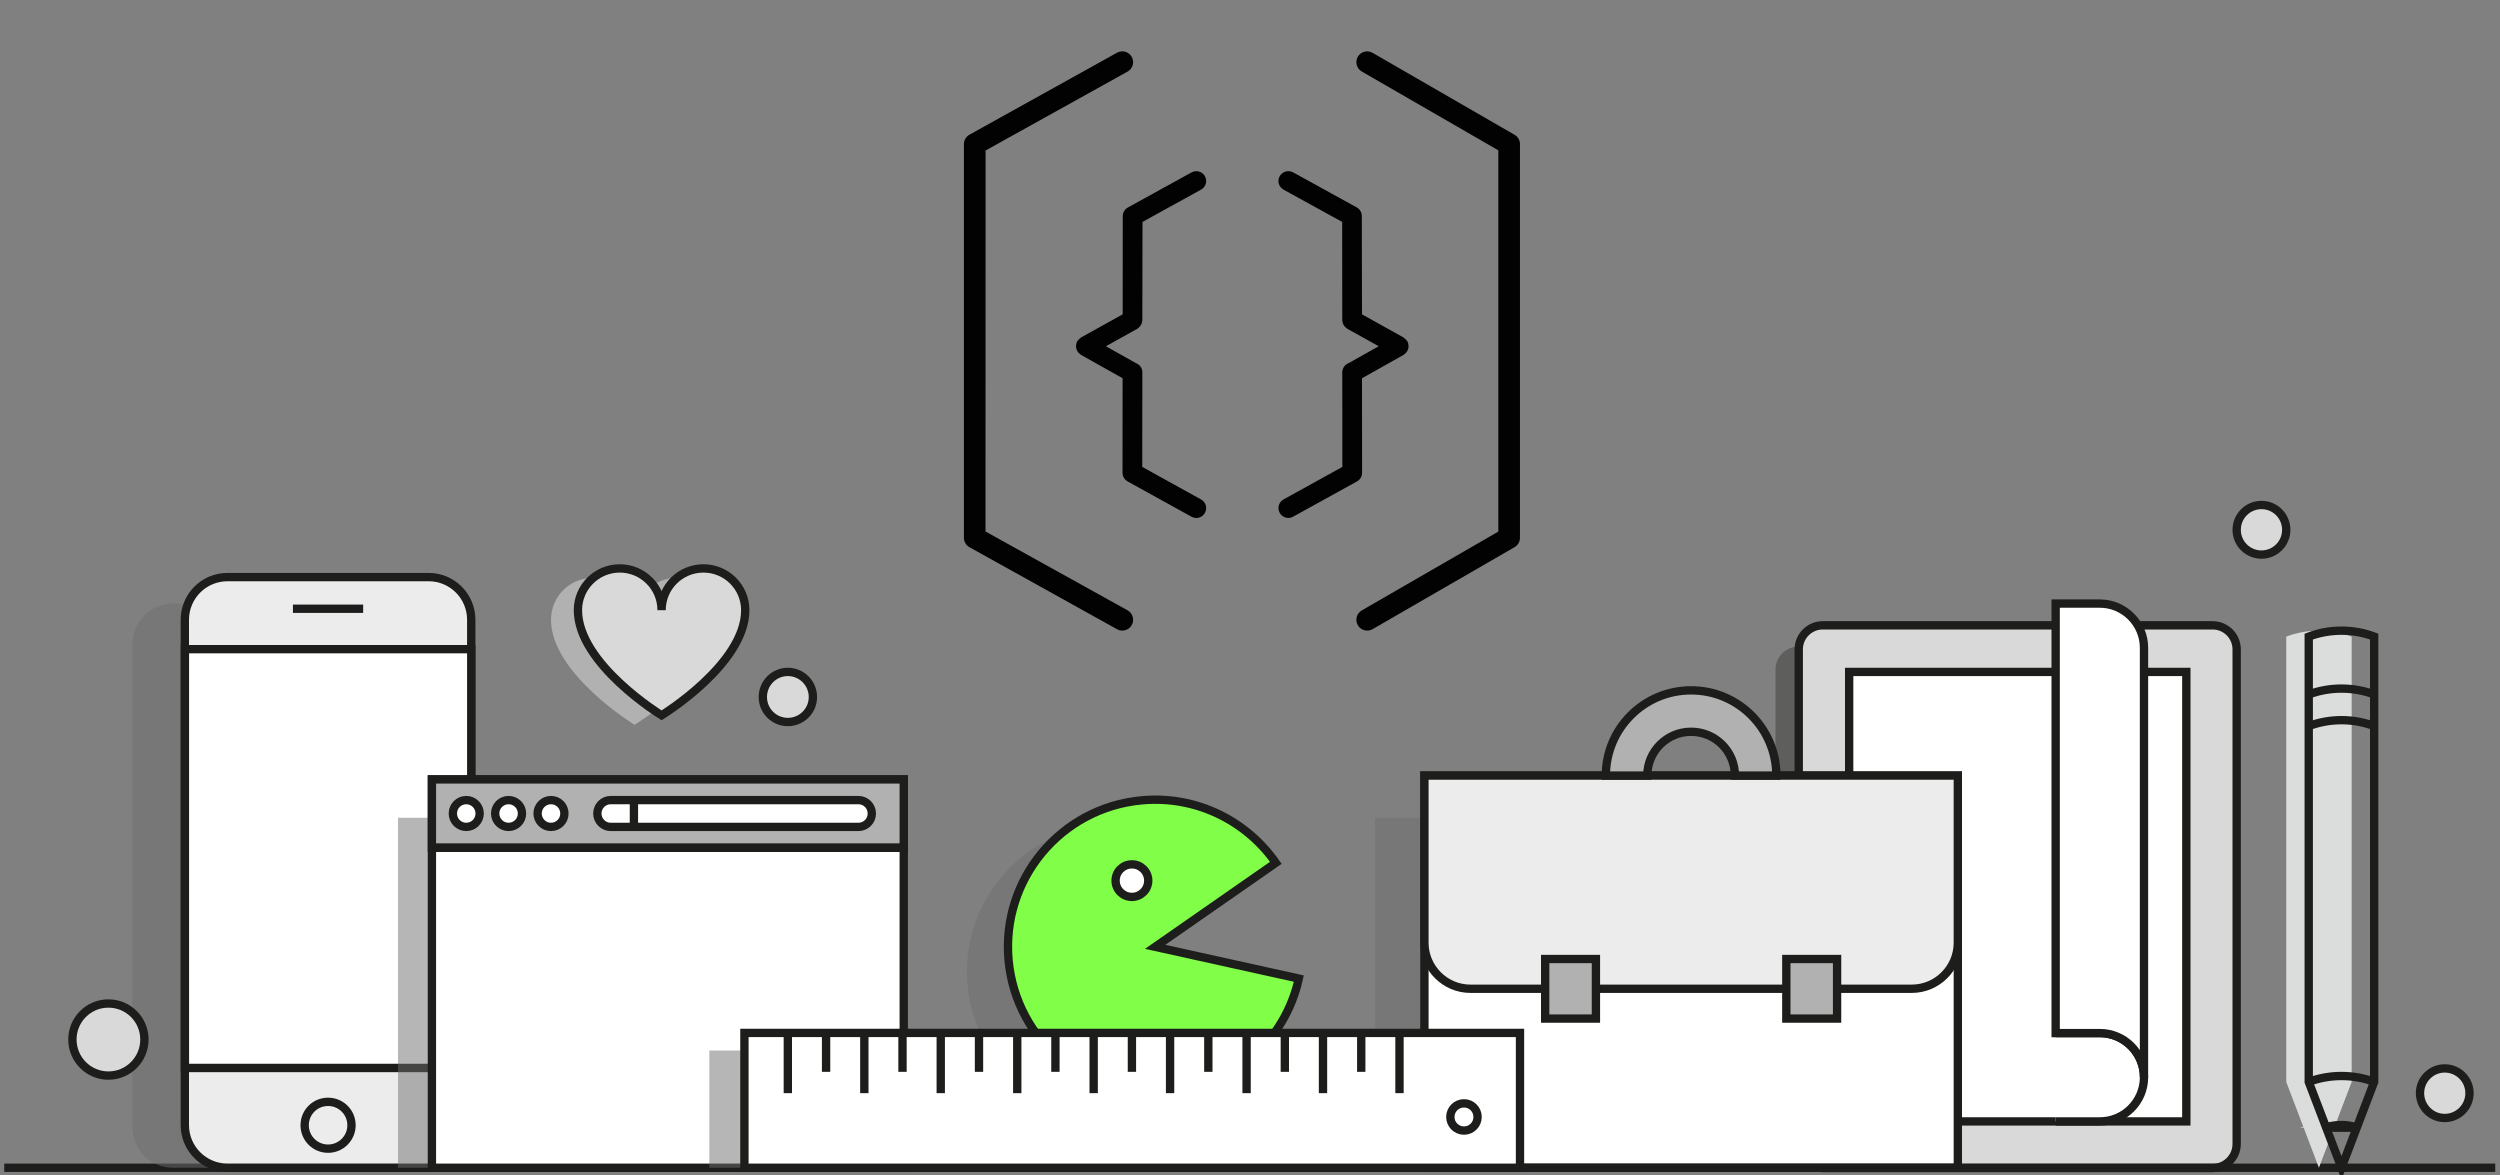 <?xml version="1.0" encoding="utf-8"?>
<!-- Generator: Adobe Illustrator 16.0.0, SVG Export Plug-In . SVG Version: 6.00 Build 0)  -->
<!DOCTYPE svg PUBLIC "-//W3C//DTD SVG 1.1//EN" "http://www.w3.org/Graphics/SVG/1.1/DTD/svg11.dtd">
<svg version="1.1" id="Ebene_1" xmlns="http://www.w3.org/2000/svg" xmlns:xlink="http://www.w3.org/1999/xlink" x="0px" y="0px"
	 width="300px" height="141px" viewBox="0 -6 300 141" style="enable-background:new 0 -6 300 141;" xml:space="preserve">
<rect x="0" y="-6" width="300" height="141" fill="#808080" stroke="none"/>
<style type="text/css">
<![CDATA[
	.st0{opacity:0.5;fill:#6F6F6E;enable-background:new    ;}
	.st1{fill:#B1B1B1;}
	.st2{fill:#FFFFFF;stroke:#1D1D1B;}
	.st3{fill:#FFFFFF;stroke:#1D1E1C;}
	.st4{fill:#ECECEC;stroke:#1D1D1B;}
	.st5{fill:#D9D9D9;stroke:#1D1D1B;}
	.st6{fill:#B1B1B1;stroke:#1D1D1B;}
	.st7{opacity:0.5;fill:#3C3C3B;enable-background:new    ;}
	.st8{fill:#80FE48;stroke:#1D1D1B;}
	.st9{fill:none;stroke:#1D1D1B;}
	.st10{fill:none;stroke:#1D1E1C;}
	.st11{fill:#020202;}
	.st12{fill:#DADDDB;}
]]>
</style>
<path class="st0" d="M165.01,92.13h56.62v42h-56.62V92.13z"/>
<path class="st0" d="M133.69,110.6l14.49-10.09c-3.52-5.039-9.56-8.1-16.11-7.5c-9.71,0.9-16.86,9.5-15.96,19.211
	c0.89,9.709,9.49,16.859,19.21,15.959c7.84-0.72,14-6.47,15.61-13.77L133.69,110.6L133.69,110.6z"/>
<path class="st7" d="M260.79,134.16h-44.97c-1.521,0-2.76-1.25-2.76-2.77V74.359c0-1.521,1.238-2.771,2.76-2.771h44.97
	c1.521,0,2.76,1.25,2.76,2.771v57.031C263.55,132.91,262.311,134.16,260.79,134.16L260.79,134.16z"/>
<path class="st5" d="M265.52,134.16H218.73c-1.59,0-2.881-1.301-2.881-2.881V71.92c0-1.58,1.291-2.88,2.881-2.88h46.789
	c1.59,0,2.881,1.3,2.881,2.88v59.359C268.4,132.859,267.109,134.16,265.52,134.16L265.52,134.16z"/>
<path class="st2" d="M221.9,74.63h40.459v53.94H221.9V74.63z"/>
<path class="st2" d="M246.68,128.57h5.301c2.92,0,5.299-2.37,5.299-5.301s-2.379-5.299-5.299-5.299h-5.301"/>
<path class="st2" d="M251.98,66.43h-5.301v10.599v40.941h5.301c2.92,0,5.299,2.368,5.299,5.299V71.73
	C257.279,68.811,254.9,66.43,251.98,66.43L251.98,66.43z"/>
<path class="st8" d="M138.62,107.62L153.1,97.54c-3.51-5.04-9.55-8.11-16.1-7.5c-9.71,0.89-16.86,9.489-15.97,19.2
	c0.9,9.72,9.5,16.859,19.21,15.97c7.84-0.729,14.01-6.479,15.619-13.78L138.62,107.62L138.62,107.62z"/>
<path class="st3" d="M170.93,87.07h64.01v47.06h-64.01V87.07z"/>
<path class="st4" d="M170.93,87.07v20.06c0,3.04,2.48,5.521,5.521,5.521h52.96c3.05,0,5.528-2.479,5.528-5.521V87.07H170.93
	L170.93,87.07z"/>
<path class="st6" d="M214.359,109.08h6.091v7.15h-6.091V109.08z"/>
<path class="st6" d="M185.42,109.08h6.09v7.15h-6.09V109.08z"/>
<path class="st10" d="M0.51,134.13h298.92"/>
<path class="st11" d="M182.4,11.3c0-0.47-0.25-0.9-0.66-1.13l-17.03-9.83c-0.62-0.36-1.41-0.15-1.771,0.47
	c-0.359,0.62-0.149,1.41,0.471,1.77l16.39,9.46v45.75l-16.39,9.46c-0.62,0.36-0.83,1.15-0.471,1.77c0.24,0.42,0.67,0.65,1.121,0.65
	c0.219,0,0.448-0.05,0.648-0.17l17.04-9.84c0.399-0.23,0.649-0.66,0.649-1.12V11.3H182.4z"/>
<path class="st11" d="M135.31,67.24l-17.05-9.46l0.01-45.72l17.04-9.47c0.62-0.35,0.85-1.14,0.5-1.76
	c-0.35-0.63-1.14-0.85-1.76-0.51l-17.71,9.84c-0.41,0.23-0.67,0.66-0.67,1.13v47.25c0,0.47,0.26,0.9,0.67,1.13l17.71,9.84
	c0.19,0.11,0.41,0.16,0.63,0.16c0.45,0,0.89-0.24,1.13-0.66C136.16,68.38,135.93,67.59,135.31,67.24L135.31,67.24z"/>
<path class="st11" d="M144.12,53.93l-7.05-3.9l0.01-11.36c0-0.5-0.31-0.92-0.76-1.09l-3.61-2.03l3.77-2.1
	c0.06-0.03,0.1-0.09,0.15-0.13c0.05-0.04,0.1-0.08,0.14-0.12c0.06-0.07,0.11-0.15,0.15-0.23c0.03-0.05,0.06-0.1,0.08-0.15
	c0.03-0.1,0.05-0.19,0.06-0.28c0-0.05,0.02-0.08,0.02-0.13l0.02-11.78l7.02-3.87c0.58-0.31,0.79-1.04,0.47-1.61
	c-0.31-0.57-1.04-0.78-1.61-0.46l-7.64,4.21c-0.38,0.21-0.61,0.6-0.61,1.03l-0.01,11.79l-5,2.78c-0.03,0.02-0.04,0.05-0.07,0.07
	c-0.07,0.04-0.13,0.09-0.18,0.15c-0.05,0.05-0.1,0.1-0.14,0.16c-0.02,0.03-0.05,0.05-0.07,0.08c-0.03,0.05-0.03,0.11-0.06,0.16
	c-0.02,0.06-0.03,0.11-0.05,0.16c-0.02,0.11-0.03,0.21-0.02,0.32c0,0.04,0,0.07,0,0.11c0.02,0.13,0.06,0.24,0.12,0.36
	c0.01,0.01,0.01,0.03,0.02,0.04c0,0.02,0.01,0.02,0.02,0.03c0.04,0.08,0.09,0.14,0.15,0.21c0.04,0.04,0.08,0.07,0.12,0.1
	c0.05,0.04,0.09,0.09,0.15,0.13l5,2.81l-0.01,11.34c0,0.43,0.24,0.83,0.61,1.04l7.67,4.24c0.18,0.09,0.38,0.15,0.58,0.15
	c0.41,0,0.82-0.23,1.03-0.62C144.91,54.97,144.7,54.25,144.12,53.93L144.12,53.93z"/>
<path class="st11" d="M163.45,50.73l-0.011-11.34l5-2.81c0.069-0.04,0.109-0.09,0.16-0.14c0.041-0.03,0.08-0.06,0.109-0.09
	c0.061-0.07,0.109-0.13,0.148-0.2c0.012-0.02,0.021-0.03,0.031-0.04c0.01-0.01,0.01-0.03,0.01-0.04
	c0.061-0.12,0.101-0.23,0.119-0.36c0-0.04,0-0.07,0.01-0.11c0-0.11-0.01-0.21-0.028-0.32c-0.011-0.05-0.028-0.1-0.05-0.16
	c-0.021-0.05-0.03-0.11-0.051-0.15c-0.021-0.04-0.051-0.06-0.08-0.09c-0.029-0.06-0.08-0.1-0.131-0.16
	c-0.06-0.05-0.119-0.11-0.188-0.15c-0.028-0.02-0.04-0.05-0.069-0.07l-4.99-2.78l-0.021-11.79c0-0.43-0.229-0.83-0.608-1.04
	l-7.642-4.21c-0.569-0.31-1.29-0.1-1.608,0.47c-0.32,0.57-0.11,1.29,0.469,1.61l7.031,3.87l0.01,11.78c0,0.04,0.02,0.08,0.02,0.13
	c0.01,0.1,0.03,0.19,0.061,0.28c0.021,0.05,0.051,0.09,0.07,0.14c0.049,0.09,0.1,0.17,0.17,0.25c0.029,0.03,0.069,0.06,0.101,0.09
	c0.06,0.05,0.108,0.11,0.18,0.15l3.771,2.1l-3.619,2.03c-0.44,0.17-0.75,0.6-0.75,1.1l0.01,11.35l-7.061,3.9
	c-0.569,0.32-0.779,1.04-0.459,1.61c0.219,0.39,0.619,0.61,1.039,0.61c0.189,0,0.391-0.04,0.569-0.15l7.67-4.23
	C163.221,51.56,163.45,51.16,163.45,50.73L163.45,50.73z"/>
<path class="st0" d="M48.71,71.32c0-2.7-2.19-4.89-4.88-4.89H20.77c-2.7,0-4.88,2.19-4.88,4.89v57.92c0,2.699,2.18,4.89,4.88,4.89
	h23.06c2.69,0,4.88-2.19,4.88-4.89V71.32L48.71,71.32z"/>
<path class="st4" d="M56.55,68.37c0-2.83-2.29-5.12-5.11-5.12H27.3c-2.83,0-5.12,2.29-5.12,5.12v60.649
	c0,2.819,2.29,5.109,5.12,5.109h24.14c2.82,0,5.11-2.29,5.11-5.109V68.37L56.55,68.37z"/>
<path class="st4" d="M56.68,122.15H22.05"/>
<path class="st4" d="M22.05,71.9h34.63"/>
<path class="st4" d="M39.37,131.84c1.55,0,2.81-1.26,2.81-2.811c0-1.559-1.26-2.809-2.81-2.809c-1.56,0-2.81,1.25-2.81,2.809
	C36.56,130.58,37.81,131.84,39.37,131.84z"/>
<path class="st4" d="M35.15,67.05h8.43"/>
<path class="st2" d="M22.19,71.9h34.36v50.25H22.19V71.9z"/>
<path class="st0" d="M47.76,92.13h56.62v42H47.76V92.13z"/>
<path class="st2" d="M51.83,87.529h56.62v46.601H51.83V87.529z"/>
<path class="st6" d="M51.83,87.529h56.62v8.201H51.83V87.529z"/>
<path class="st3" d="M51.88,95.73h56.38"/>
<path class="st3" d="M55.95,93.23c0.89,0,1.61-0.722,1.61-1.61c0-0.89-0.72-1.61-1.61-1.61c-0.89,0-1.61,0.721-1.61,1.61
	C54.34,92.509,55.06,93.23,55.95,93.23z"/>
<path class="st3" d="M61.03,93.23c0.89,0,1.61-0.722,1.61-1.61c0-0.89-0.72-1.61-1.61-1.61c-0.89,0-1.61,0.721-1.61,1.61
	C59.42,92.509,60.14,93.23,61.03,93.23z"/>
<path class="st3" d="M66.12,93.23c0.89,0,1.61-0.722,1.61-1.61c0-0.89-0.72-1.61-1.61-1.61c-0.89,0-1.61,0.721-1.61,1.61
	C64.51,92.509,65.23,93.23,66.12,93.23z"/>
<path class="st3" d="M104.62,91.62c0,0.89-0.72,1.61-1.61,1.61H73.29c-0.89,0-1.61-0.722-1.61-1.61l0,0c0-0.89,0.72-1.61,1.61-1.61
	h29.72C103.9,90.01,104.62,90.73,104.62,91.62L104.62,91.62L104.62,91.62z"/>
<path class="st3" d="M76.07,90.02v3.211"/>
<path class="st0" d="M85.12,120.061h92.19v14.069H85.12V120.061z"/>
<path class="st2" d="M89.33,117.95h93.07v16.18H89.33V117.95z"/>
<path class="st2" d="M94.54,117.95v7.229"/>
<path class="st2" d="M99.13,117.95v4.67"/>
<path class="st2" d="M103.72,117.95v7.229"/>
<path class="st2" d="M108.3,117.95v4.67"/>
<path class="st2" d="M112.89,117.95v7.229"/>
<path class="st2" d="M117.48,117.95v4.67"/>
<path class="st2" d="M122.07,117.95v7.229"/>
<path class="st2" d="M126.65,117.95v4.67"/>
<path class="st2" d="M131.24,117.95v7.229"/>
<path class="st2" d="M135.83,117.95v4.67"/>
<path class="st2" d="M140.41,117.95v7.229"/>
<path class="st2" d="M145,117.95v4.67"/>
<path class="st2" d="M149.59,117.95v7.229"/>
<path class="st2" d="M154.18,117.95v4.67"/>
<path class="st2" d="M158.76,117.95v7.229"/>
<path class="st2" d="M163.35,117.95v4.67"/>
<path class="st2" d="M167.939,117.95v7.229"/>
<path class="st2" d="M175.68,129.67c0.9,0,1.631-0.73,1.631-1.63c0-0.91-0.729-1.64-1.631-1.64c-0.91,0-1.64,0.729-1.64,1.64
	C174.04,128.939,174.77,129.67,175.68,129.67z"/>
<path class="st12" d="M282.2,70.391c-1.22-0.461-2.55-0.711-3.931-0.711c-1.379,0-2.699,0.25-3.92,0.711l0,0v3.26v2.729v47.45
	l3.92,10.3l3.931-10.3V76.38V73.65V70.391L282.2,70.391z"/>
<path class="st12" d="M282.2,81.13c-1.22-0.46-2.55-0.71-3.931-0.71c-1.379,0-2.699,0.25-3.92,0.71"/>
<path class="st12" d="M282.2,77.33c-1.22-0.45-2.55-0.7-3.931-0.7c-1.379,0-2.699,0.25-3.92,0.7"/>
<path class="st12" d="M282.2,123.82c-1.22-0.45-2.55-0.7-3.931-0.7c-1.379,0-2.699,0.25-3.92,0.7"/>
<path class="st12" d="M276,129.32h3.891C277.8,128.6,276,129.32,276,129.32"/>
<path class="st9" d="M284.9,70.391c-1.221-0.461-2.541-0.711-3.92-0.711c-1.381,0-2.711,0.25-3.932,0.711l0,0v3.26v2.729v47.45
	l3.932,10.3l3.92-10.3V76.38V73.65V70.391L284.9,70.391z"/>
<path class="st9" d="M284.9,81.13c-1.221-0.46-2.541-0.71-3.92-0.71c-1.381,0-2.711,0.25-3.932,0.71"/>
<path class="st9" d="M284.9,77.33c-1.221-0.45-2.541-0.7-3.92-0.7c-1.381,0-2.711,0.25-3.932,0.7"/>
<path class="st9" d="M284.9,123.82c-1.221-0.45-2.541-0.7-3.92-0.7c-1.381,0-2.711,0.25-3.932,0.7"/>
<path class="st9" d="M279,129.32h3.891C280.8,128.6,279,129.32,279,129.32"/>
<path class="st3" d="M135.83,101.63c1.08,0,1.96-0.87,1.96-1.96c0-1.08-0.88-1.949-1.96-1.949s-1.96,0.869-1.96,1.949
	C133.87,100.76,134.75,101.63,135.83,101.63z"/>
<path class="st6" d="M202.93,81.811c2.91,0,5.26,2.351,5.26,5.26h4.972c0-5.649-4.58-10.229-10.229-10.229
	c-5.65,0-10.231,4.579-10.231,10.229h4.97C197.68,84.16,200.029,81.811,202.93,81.811L202.93,81.811z"/>
<path class="st1" d="M81.17,63.35c-2.77,0-5.02,2.24-5.02,5.02c0-2.78-2.24-5.02-5.02-5.02c-2.77,0-5.01,2.24-5.01,5.02
	c0,6.47,10.03,12.61,10.03,12.61s10.04-6.142,10.04-12.61C86.19,65.59,83.94,63.35,81.17,63.35L81.17,63.35z"/>
<path class="st5" d="M84.41,62.21c-2.77,0-5.02,2.24-5.02,5.01c0-2.77-2.25-5.01-5.02-5.01s-5.02,2.24-5.02,5.01
	c0,6.48,10.04,12.62,10.04,12.62s10.04-6.14,10.04-12.62C89.43,64.45,87.18,62.21,84.41,62.21L84.41,62.21z"/>
<path class="st5" d="M94.54,80.641c1.66,0,3.01-1.341,3.01-3c0-1.66-1.35-3.011-3.01-3.011s-3,1.351-3,3.011
	C91.54,79.3,92.88,80.641,94.54,80.641z"/>
<path class="st5" d="M13.01,123.07c2.39,0,4.32-1.94,4.32-4.33c0-2.391-1.93-4.32-4.32-4.32c-2.39,0-4.32,1.93-4.32,4.32
	C8.69,121.13,10.62,123.07,13.01,123.07z"/>
<path class="st5" d="M271.38,60.55c1.64,0,2.97-1.33,2.97-2.97c0-1.65-1.33-2.98-2.97-2.98c-1.649,0-2.979,1.33-2.979,2.98
	C268.4,59.22,269.73,60.55,271.38,60.55z"/>
<path class="st5" d="M293.37,128.16c1.64,0,2.97-1.34,2.97-2.98c0-1.64-1.33-2.97-2.97-2.97s-2.97,1.33-2.97,2.97
	C290.4,126.82,291.73,128.16,293.37,128.16z"/>
</svg>
